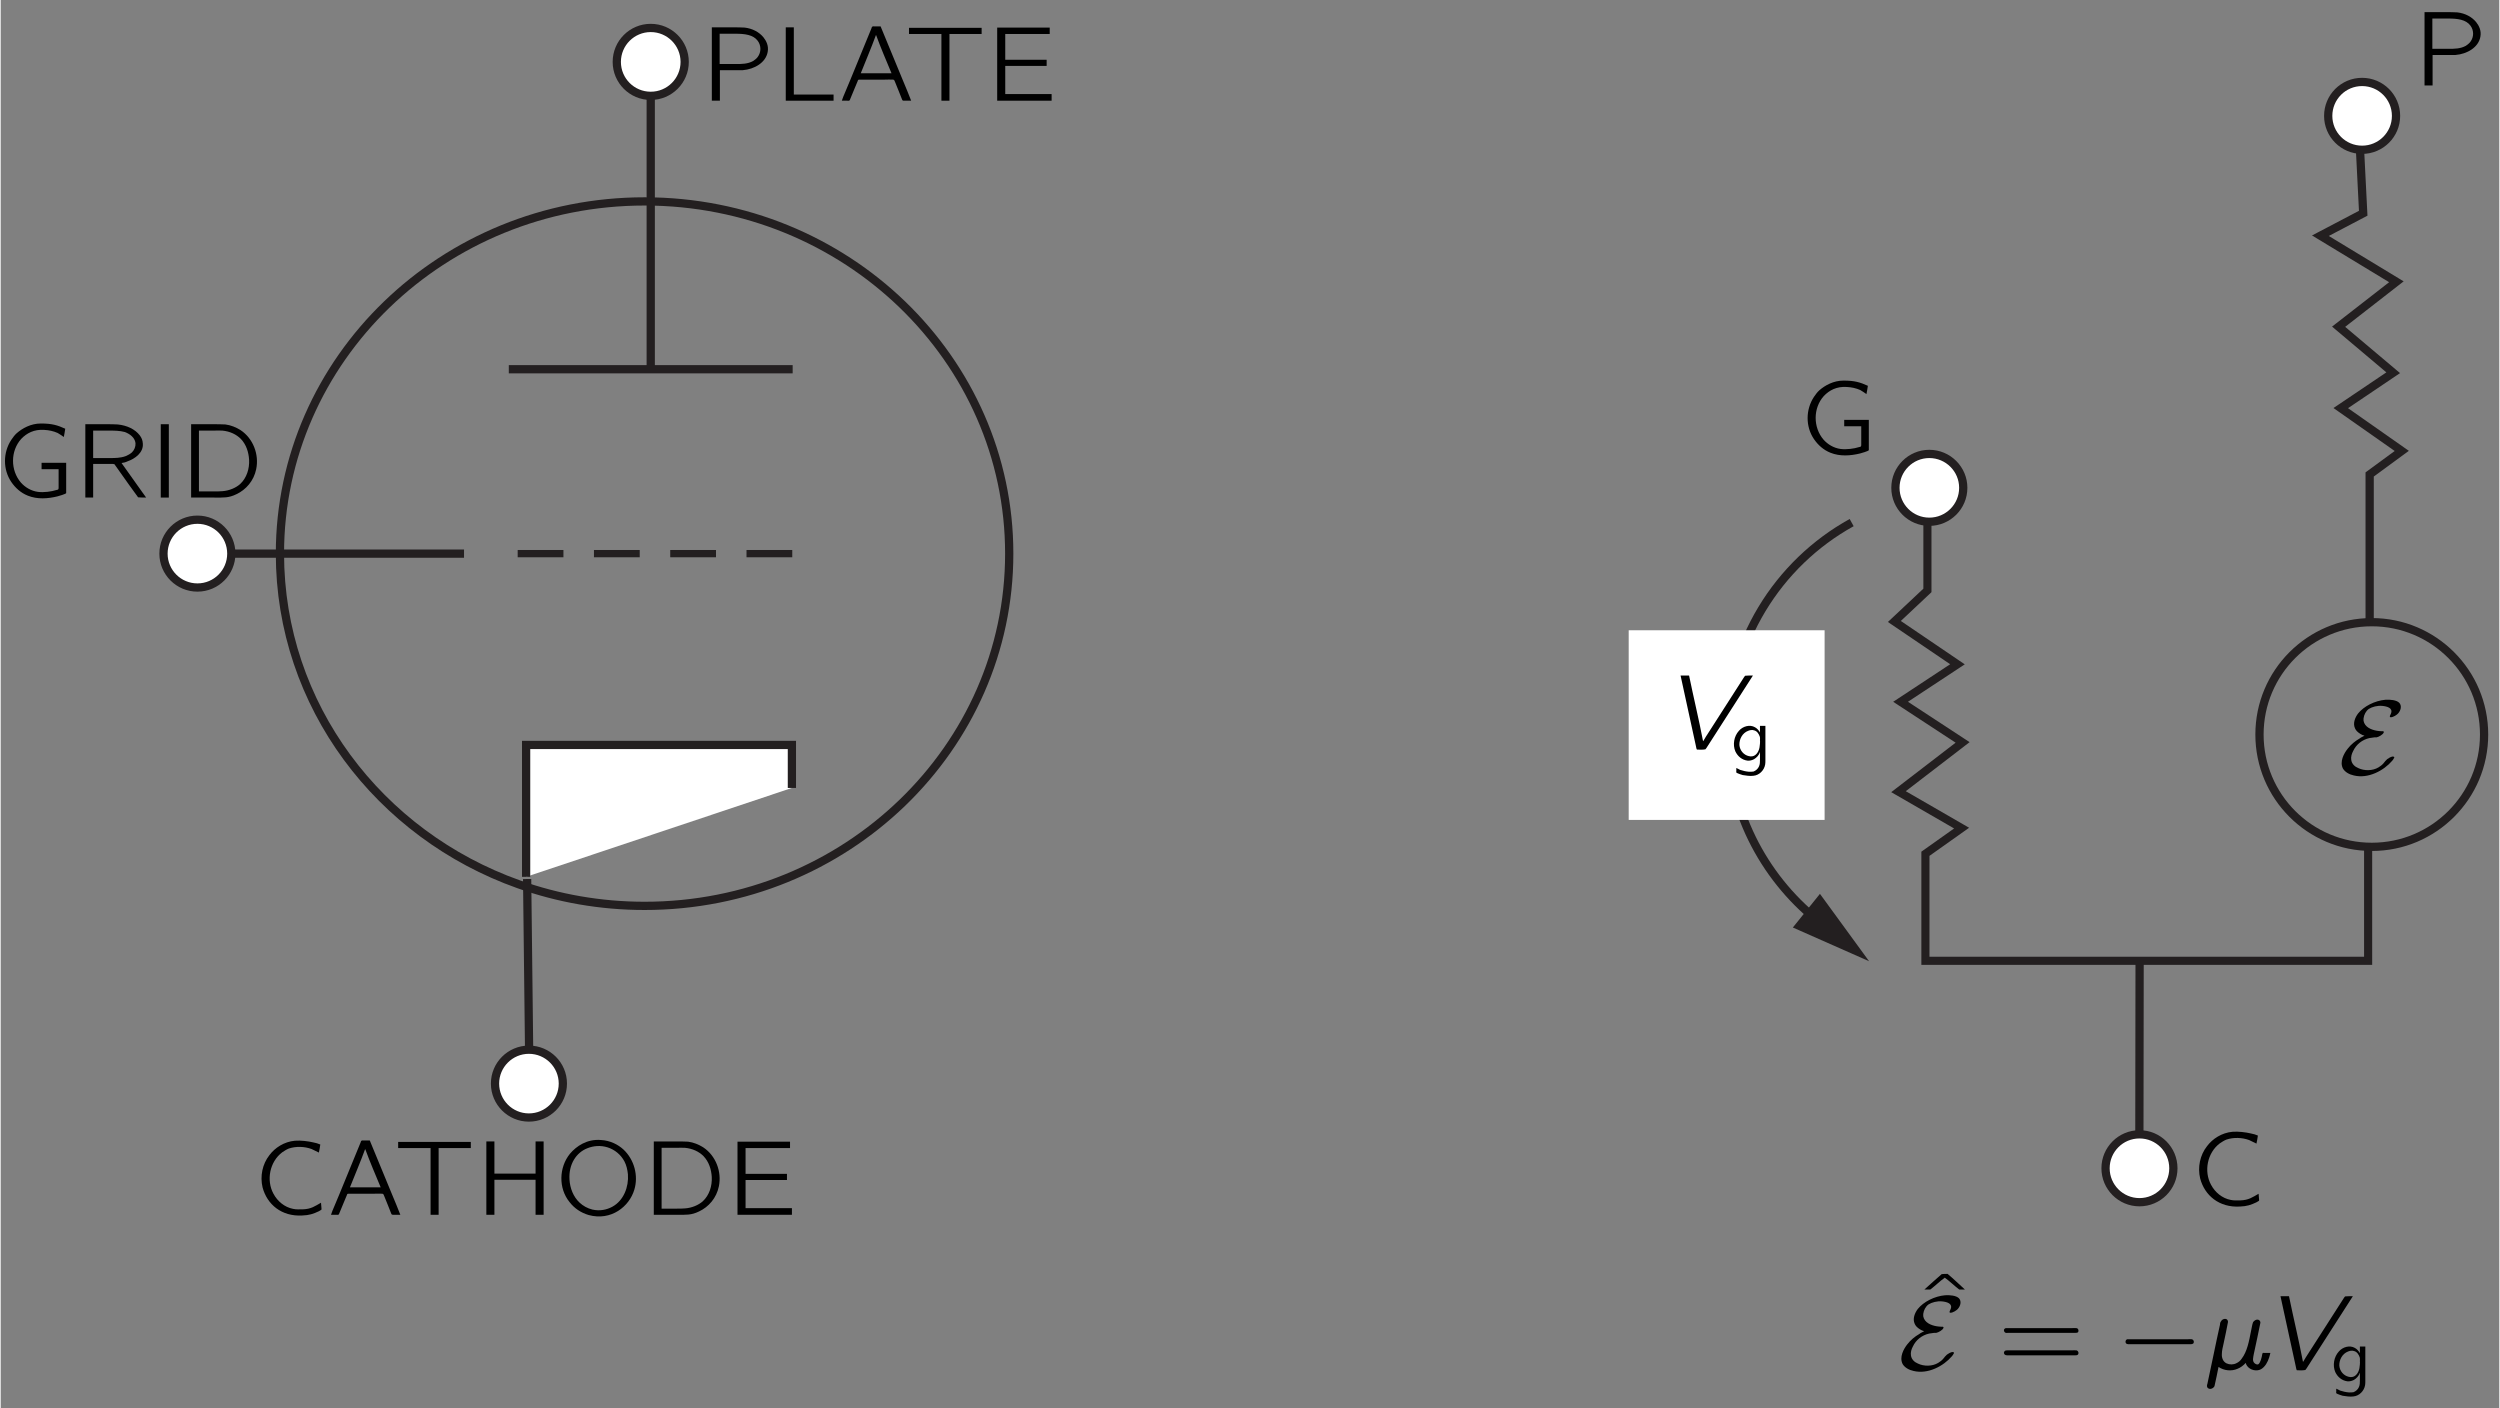 <?xml version="1.0" encoding="UTF-8"?>
<svg xmlns="http://www.w3.org/2000/svg" xmlns:xlink="http://www.w3.org/1999/xlink" width="229pt" height="129pt" viewBox="0 0 165 93" version="1.1">
<rect x="0" y="0" width="165" height="93" fill="#808080" stroke="none"/>
<defs>
<g>
<symbol overflow="visible" id="glyph0-0">
<path style="stroke:none;" d=""/>
</symbol>
<symbol overflow="visible" id="glyph0-1">
<path style="stroke:none;" d="M 0.734 -4.844 L 0.734 0 L 1.266 0 L 1.266 -2.016 L 2.297 -2.016 C 2.453 -2.016 2.625 -2.016 2.781 -2.016 C 3.547 -2.078 4.297 -2.516 4.422 -3.219 C 4.5 -3.625 4.328 -3.953 4.141 -4.188 C 3.859 -4.531 3.422 -4.766 2.906 -4.828 C 2.656 -4.844 2.406 -4.844 2.172 -4.844 L 0.734 -4.844 Z M 1.25 -2.422 L 1.25 -4.422 L 2.297 -4.422 C 2.906 -4.422 3.469 -4.359 3.766 -3.953 C 4 -3.641 4 -3.203 3.766 -2.891 C 3.688 -2.781 3.578 -2.703 3.469 -2.625 C 3.109 -2.422 2.703 -2.422 2.328 -2.422 L 1.25 -2.422 Z M 1.25 -2.422 "/>
</symbol>
<symbol overflow="visible" id="glyph0-2">
<path style="stroke:none;" d="M 0.734 -4.844 L 0.734 0 L 3.891 0 L 3.891 -0.406 L 1.266 -0.406 L 1.266 -4.844 L 0.734 -4.844 Z M 0.734 -4.844 "/>
</symbol>
<symbol overflow="visible" id="glyph0-3">
<path style="stroke:none;" d="M 0.219 0 L 0.578 0 C 0.625 0 0.688 0.016 0.719 -0.016 C 0.75 -0.031 0.75 -0.062 0.766 -0.094 C 0.875 -0.344 1.219 -1.203 1.266 -1.297 C 1.281 -1.359 1.297 -1.391 1.375 -1.391 L 3.047 -1.391 C 3.234 -1.391 3.422 -1.406 3.609 -1.391 C 3.688 -1.391 3.703 -1.297 3.734 -1.234 C 3.812 -1.031 4.188 -0.125 4.203 -0.062 C 4.234 0.016 4.297 0 4.406 0 L 4.797 0 C 4.625 -0.453 4.438 -0.891 4.25 -1.344 L 2.812 -4.828 C 2.797 -4.859 2.797 -4.906 2.766 -4.906 C 2.719 -4.906 2.672 -4.906 2.625 -4.906 L 2.375 -4.906 C 2.328 -4.906 2.266 -4.922 2.234 -4.891 C 2.203 -4.875 2.188 -4.844 2.188 -4.812 L 0.766 -1.344 L 0.406 -0.484 C 0.344 -0.328 0.266 -0.172 0.219 0 Z M 2.484 -4.328 C 2.797 -3.469 3.156 -2.641 3.5 -1.812 L 1.469 -1.812 C 1.797 -2.641 2.156 -3.469 2.469 -4.328 L 2.484 -4.328 Z M 2.484 -4.328 "/>
</symbol>
<symbol overflow="visible" id="glyph0-4">
<path style="stroke:none;" d="M 0.281 -4.812 L 0.281 -4.406 L 2.422 -4.406 L 2.422 0 L 2.953 0 L 2.953 -4.406 L 5.078 -4.406 L 5.078 -4.812 L 0.281 -4.812 Z M 0.281 -4.812 "/>
</symbol>
<symbol overflow="visible" id="glyph0-5">
<path style="stroke:none;" d="M 0.734 -4.828 L 0.734 0 L 4.328 0 L 4.328 -0.438 L 1.266 -0.438 L 1.266 -2.297 L 4 -2.297 L 4 -2.703 L 1.266 -2.703 L 1.266 -4.406 L 4.203 -4.406 L 4.203 -4.828 L 0.734 -4.828 Z M 0.734 -4.828 "/>
</symbol>
<symbol overflow="visible" id="glyph0-6">
<path style="stroke:none;" d="M 4.641 -2.297 L 3.016 -2.297 L 3.016 -1.875 L 4.141 -1.875 L 4.141 -0.656 C 4.141 -0.547 4.125 -0.516 4 -0.5 C 3.656 -0.391 3.172 -0.328 2.781 -0.375 C 2.312 -0.438 1.922 -0.688 1.656 -0.984 C 0.953 -1.797 0.953 -3.078 1.672 -3.875 C 2.031 -4.25 2.516 -4.516 3.188 -4.469 C 3.5 -4.453 3.797 -4.391 4.078 -4.266 C 4.219 -4.188 4.344 -4.094 4.484 -4 C 4.516 -4.188 4.562 -4.375 4.578 -4.547 C 4.062 -4.781 3.703 -4.891 2.969 -4.891 C 2.312 -4.891 1.75 -4.578 1.375 -4.25 C 1.234 -4.125 1.125 -3.969 1.016 -3.812 C 0.469 -2.984 0.453 -1.859 1.016 -1.031 C 1.281 -0.641 1.641 -0.312 2.109 -0.125 C 2.734 0.125 3.422 0.078 4.062 -0.078 C 4.125 -0.094 4.625 -0.234 4.641 -0.297 C 4.641 -0.328 4.641 -0.344 4.641 -0.375 L 4.641 -2.297 Z M 4.641 -2.297 "/>
</symbol>
<symbol overflow="visible" id="glyph0-7">
<path style="stroke:none;" d="M 0.734 -4.844 L 0.734 0 L 1.25 0 L 1.25 -2.219 L 2.281 -2.219 C 2.422 -2.219 2.547 -2.234 2.656 -2.203 C 2.781 -2.031 2.906 -1.859 3.031 -1.672 C 3.422 -1.125 3.812 -0.562 4.219 -0.016 C 4.391 0 4.578 0 4.75 0 L 4.469 -0.391 L 3.125 -2.281 C 3.25 -2.297 3.391 -2.328 3.516 -2.391 C 4.016 -2.562 4.578 -2.969 4.531 -3.562 C 4.516 -3.797 4.453 -3.938 4.328 -4.109 C 4.016 -4.516 3.484 -4.766 2.875 -4.828 C 2.625 -4.844 2.391 -4.844 2.125 -4.844 L 0.734 -4.844 Z M 1.25 -2.609 L 1.25 -4.422 L 2.297 -4.422 C 2.641 -4.422 3 -4.422 3.344 -4.328 C 3.672 -4.203 4 -3.969 4.047 -3.594 C 4.062 -3.359 3.969 -3.141 3.812 -2.984 C 3.688 -2.875 3.547 -2.797 3.391 -2.734 C 3.047 -2.609 2.688 -2.609 2.328 -2.609 L 1.25 -2.609 Z M 1.25 -2.609 "/>
</symbol>
<symbol overflow="visible" id="glyph0-8">
<path style="stroke:none;" d="M 0.734 -4.844 L 0.734 0 L 1.266 0 L 1.266 -4.844 L 0.734 -4.844 Z M 0.734 -4.844 "/>
</symbol>
<symbol overflow="visible" id="glyph0-9">
<path style="stroke:none;" d="M 0.734 -4.844 L 0.734 0 L 2.266 0 C 2.891 0 3.203 0.031 3.719 -0.219 C 4.359 -0.516 4.875 -1.109 5.031 -1.875 C 5.234 -2.844 4.828 -3.906 4 -4.453 C 3.703 -4.641 3.359 -4.781 3 -4.828 C 2.719 -4.844 2.438 -4.844 2.156 -4.844 L 0.734 -4.844 Z M 1.25 -0.406 L 1.25 -4.422 L 2.234 -4.422 C 2.422 -4.422 2.609 -4.438 2.797 -4.422 C 3.297 -4.375 3.719 -4.172 4.016 -3.875 C 4.375 -3.5 4.531 -3 4.562 -2.5 C 4.594 -1.906 4.406 -1.297 3.969 -0.891 C 3.688 -0.641 3.25 -0.453 2.797 -0.422 C 2.609 -0.406 2.438 -0.406 2.25 -0.406 L 1.25 -0.406 Z M 1.25 -0.406 "/>
</symbol>
<symbol overflow="visible" id="glyph0-10">
<path style="stroke:none;" d="M 4.516 -0.797 C 4.125 -0.578 3.875 -0.375 3.297 -0.359 C 3.094 -0.359 2.875 -0.344 2.672 -0.391 C 2.109 -0.5 1.641 -0.891 1.375 -1.391 C 0.891 -2.281 1.125 -3.5 1.953 -4.125 C 2.094 -4.219 2.234 -4.312 2.391 -4.375 C 2.859 -4.531 3.422 -4.516 3.891 -4.344 C 4.062 -4.266 4.219 -4.188 4.375 -4.109 C 4.406 -4.281 4.453 -4.469 4.469 -4.641 C 4.328 -4.703 4.172 -4.75 4 -4.781 C 3.672 -4.859 3.172 -4.922 2.797 -4.891 C 2.078 -4.828 1.469 -4.422 1.109 -3.938 C 0.641 -3.344 0.484 -2.547 0.656 -1.812 C 0.953 -0.688 1.906 0.125 3.281 0.047 C 3.734 0.031 4.016 -0.062 4.375 -0.234 C 4.406 -0.266 4.531 -0.312 4.547 -0.344 C 4.562 -0.391 4.516 -0.688 4.516 -0.797 Z M 4.516 -0.797 "/>
</symbol>
<symbol overflow="visible" id="glyph0-11">
<path style="stroke:none;" d="M 0.734 -4.844 L 0.734 0 L 1.266 0 L 1.266 -2.312 L 3.984 -2.312 L 3.984 0 L 4.516 0 L 4.516 -4.844 L 3.984 -4.844 L 3.984 -2.719 L 1.266 -2.719 L 1.266 -4.844 L 0.734 -4.844 Z M 0.734 -4.844 "/>
</symbol>
<symbol overflow="visible" id="glyph0-12">
<path style="stroke:none;" d="M 1 -4.031 C 0.266 -3.125 0.234 -1.75 0.969 -0.844 C 1.281 -0.438 1.703 -0.141 2.234 0.016 C 3.719 0.422 4.922 -0.547 5.25 -1.656 C 5.531 -2.578 5.25 -3.641 4.531 -4.312 C 4.172 -4.641 3.656 -4.906 3.047 -4.938 C 2.125 -5.016 1.422 -4.531 1 -4.031 Z M 3.484 -4.453 C 3.969 -4.297 4.359 -3.969 4.594 -3.531 C 4.734 -3.266 4.797 -2.969 4.828 -2.672 C 4.891 -1.844 4.547 -0.938 3.797 -0.531 C 3.422 -0.328 2.969 -0.234 2.484 -0.344 C 2.156 -0.422 1.859 -0.594 1.641 -0.797 C 1.219 -1.188 1 -1.766 0.969 -2.328 C 0.906 -3.344 1.422 -4.109 2.141 -4.391 C 2.562 -4.562 3.031 -4.594 3.484 -4.453 Z M 3.484 -4.453 "/>
</symbol>
<symbol overflow="visible" id="glyph0-13">
<path style="stroke:none;" d="M 0.594 -3.812 C 0.734 -3.812 0.859 -3.812 0.984 -3.812 C 1.312 -4.062 1.609 -4.359 1.938 -4.594 C 2.266 -4.359 2.562 -4.062 2.891 -3.812 C 3 -3.812 3.141 -3.812 3.266 -3.812 C 2.891 -4.156 2.516 -4.516 2.125 -4.844 C 1.984 -4.844 1.859 -4.844 1.734 -4.828 C 1.344 -4.5 0.969 -4.141 0.594 -3.812 Z M 0.594 -3.812 "/>
</symbol>
<symbol overflow="visible" id="glyph0-14">
<path style="stroke:none;" d="M 0.438 -2.672 C 0.375 -2.578 0.438 -2.453 0.531 -2.422 C 0.578 -2.406 0.625 -2.422 0.672 -2.422 L 5.125 -2.422 C 5.188 -2.422 5.234 -2.422 5.297 -2.453 C 5.375 -2.547 5.328 -2.719 5.203 -2.734 C 5.094 -2.75 4.984 -2.734 4.891 -2.734 L 0.672 -2.734 C 0.562 -2.734 0.5 -2.75 0.438 -2.672 Z M 0.438 -1.188 C 0.375 -1.094 0.438 -0.969 0.531 -0.953 C 0.578 -0.938 0.625 -0.938 0.672 -0.938 L 5.125 -0.938 C 5.188 -0.938 5.234 -0.938 5.297 -0.984 C 5.375 -1.078 5.328 -1.234 5.203 -1.266 C 5.094 -1.281 4.984 -1.266 4.891 -1.266 L 0.656 -1.266 C 0.562 -1.266 0.484 -1.266 0.438 -1.188 Z M 0.438 -1.188 "/>
</symbol>
<symbol overflow="visible" id="glyph1-0">
<path style="stroke:none;" d=""/>
</symbol>
<symbol overflow="visible" id="glyph1-1">
<path style="stroke:none;" d="M 0.438 -4.844 L 1.438 -0.25 C 1.469 -0.141 1.469 -0.031 1.516 0.047 C 1.703 0.062 1.906 0.062 2.078 0.031 L 2.141 -0.047 L 5.219 -4.844 C 5.047 -4.844 4.875 -4.844 4.703 -4.828 L 4.641 -4.75 L 2.688 -1.703 C 2.438 -1.297 2.172 -0.922 1.938 -0.516 L 1.922 -0.516 C 1.641 -1.984 1.297 -3.391 1 -4.844 L 0.438 -4.844 Z M 0.438 -4.844 "/>
</symbol>
<symbol overflow="visible" id="glyph1-2">
<path style="stroke:none;" d="M 1 -0.172 C 1.359 0.078 1.859 0.125 2.25 -0.047 C 2.453 -0.125 2.641 -0.266 2.797 -0.438 C 2.812 -0.359 2.844 -0.297 2.891 -0.234 C 3.078 0.031 3.5 0.141 3.797 -0.016 C 4.078 -0.172 4.25 -0.5 4.344 -0.797 C 4.375 -0.906 4.406 -1 4.422 -1.094 L 4.047 -1.094 C 4.016 -1.094 3.938 -1.109 3.922 -1.094 C 3.906 -1.078 3.906 -1.047 3.891 -1.031 C 3.859 -0.812 3.766 -0.438 3.625 -0.344 C 3.547 -0.312 3.453 -0.359 3.391 -0.406 C 3.203 -0.562 3.297 -0.812 3.328 -1.016 C 3.359 -1.172 3.766 -3.031 3.766 -3.094 C 3.766 -3.219 3.672 -3.297 3.562 -3.297 C 3.453 -3.297 3.344 -3.219 3.281 -3.125 C 3.25 -3.047 3.234 -2.969 3.219 -2.906 L 3.141 -2.516 C 3.016 -1.875 2.891 -1.188 2.531 -0.719 C 2.453 -0.594 2.328 -0.484 2.188 -0.422 C 1.984 -0.312 1.734 -0.312 1.531 -0.406 C 1.297 -0.516 1.203 -0.781 1.219 -1.016 C 1.219 -1.25 1.281 -1.469 1.328 -1.688 C 1.359 -1.812 1.625 -3.094 1.625 -3.141 C 1.625 -3.234 1.578 -3.328 1.469 -3.344 C 1.344 -3.359 1.219 -3.297 1.156 -3.172 C 1.109 -3.109 1.094 -3.031 1.094 -2.953 C 0.859 -1.922 0.453 0.109 0.266 0.938 C 0.234 1.031 0.203 1.156 0.312 1.234 C 0.453 1.344 0.672 1.234 0.734 1.094 C 0.75 1.031 1 -0.125 1 -0.172 Z M 1 -0.172 "/>
</symbol>
<symbol overflow="visible" id="glyph2-0">
<path style="stroke:none;" d=""/>
</symbol>
<symbol overflow="visible" id="glyph2-1">
<path style="stroke:none;" d="M 1.938 -0.641 L 1.953 -0.641 L 1.953 -0.156 C 1.953 0 1.953 0.141 1.891 0.281 C 1.828 0.438 1.688 0.562 1.531 0.625 C 1.438 0.641 1.328 0.641 1.234 0.641 C 1.031 0.625 0.828 0.578 0.641 0.516 C 0.547 0.469 0.469 0.422 0.391 0.391 L 0.391 0.609 C 0.391 0.641 0.375 0.672 0.391 0.688 C 0.438 0.75 0.812 0.859 0.812 0.859 C 1 0.891 1.312 0.938 1.516 0.906 C 1.906 0.875 2.234 0.547 2.297 0.156 C 2.312 0.062 2.312 -0.031 2.312 -0.125 L 2.312 -2.391 L 1.953 -2.391 L 1.953 -1.953 C 1.875 -2.094 1.766 -2.219 1.625 -2.297 C 1.281 -2.5 0.812 -2.359 0.562 -2.062 C 0.234 -1.703 0.141 -1.141 0.328 -0.703 C 0.484 -0.375 0.766 -0.141 1.125 -0.094 C 1.297 -0.078 1.438 -0.125 1.562 -0.188 C 1.719 -0.281 1.891 -0.453 1.938 -0.641 Z M 1.562 -2.094 C 1.766 -2.047 1.875 -1.859 1.938 -1.688 C 1.969 -1.594 1.953 -1.5 1.953 -1.406 C 1.953 -1.359 1.969 -1.312 1.953 -1.266 C 1.953 -1.25 1.953 -1.234 1.953 -1.219 C 1.938 -1.047 1.922 -0.875 1.844 -0.719 C 1.734 -0.5 1.547 -0.312 1.219 -0.391 C 0.875 -0.469 0.625 -0.766 0.594 -1.125 C 0.578 -1.516 0.797 -1.922 1.172 -2.062 C 1.281 -2.109 1.438 -2.141 1.562 -2.094 Z M 1.562 -2.094 "/>
</symbol>
<symbol overflow="visible" id="glyph3-0">
<path style="stroke:none;" d=""/>
</symbol>
<symbol overflow="visible" id="glyph3-1">
<path style="stroke:none;" d="M 1.719 -2.531 C 1.609 -2.469 1.484 -2.422 1.391 -2.344 C 1.094 -2.172 0.828 -1.953 0.609 -1.672 C 0.359 -1.359 0.062 -0.812 0.297 -0.359 C 0.438 -0.125 0.719 0.031 1.016 0.094 C 1.969 0.328 3 -0.234 3.547 -0.875 C 3.594 -0.938 3.641 -0.984 3.672 -1.062 C 3.672 -1.062 3.688 -1.078 3.688 -1.094 C 3.688 -1.156 3.609 -1.156 3.562 -1.156 C 3.438 -1.125 3.328 -1.062 3.219 -0.984 C 3.125 -0.906 3.047 -0.797 2.969 -0.703 C 2.875 -0.594 2.766 -0.516 2.641 -0.438 C 2.25 -0.203 1.703 -0.203 1.312 -0.391 C 1.078 -0.484 0.875 -0.672 0.844 -0.938 C 0.812 -1.125 0.875 -1.344 0.969 -1.516 C 1.172 -1.953 1.562 -2.266 2.047 -2.375 C 2.156 -2.391 2.266 -2.406 2.375 -2.422 C 2.422 -2.422 2.469 -2.422 2.516 -2.422 C 2.672 -2.453 2.938 -2.609 2.984 -2.734 C 3.016 -2.781 2.984 -2.812 2.953 -2.828 C 2.906 -2.828 2.875 -2.828 2.844 -2.828 C 2.734 -2.828 2.641 -2.844 2.531 -2.859 C 2.172 -2.922 1.734 -3.094 1.656 -3.516 C 1.656 -3.562 1.656 -3.625 1.656 -3.672 C 1.688 -3.922 1.812 -4.156 2 -4.297 C 2.219 -4.438 2.578 -4.531 2.891 -4.5 C 3.219 -4.469 3.609 -4.359 3.469 -4 C 3.453 -3.938 3.328 -3.766 3.438 -3.75 C 3.609 -3.734 3.875 -3.922 3.938 -4 C 4.109 -4.188 4.203 -4.5 4.016 -4.703 C 3.828 -4.891 3.422 -4.922 3.109 -4.906 C 2.391 -4.844 1.672 -4.469 1.297 -4 C 1.094 -3.734 0.938 -3.344 1.094 -3.016 C 1.125 -2.953 1.156 -2.891 1.219 -2.828 C 1.344 -2.703 1.531 -2.578 1.719 -2.531 Z M 1.719 -2.531 "/>
</symbol>
<symbol overflow="visible" id="glyph3-2">
<path style="stroke:none;" d="M 0.734 -2 C 0.594 -1.953 0.578 -1.734 0.719 -1.688 C 0.766 -1.672 0.812 -1.672 0.844 -1.672 L 4.781 -1.672 C 4.875 -1.672 5.016 -1.656 5.094 -1.719 C 5.172 -1.812 5.125 -1.969 5 -2 C 4.922 -2.016 4.828 -2 4.734 -2 L 0.859 -2 C 0.828 -2 0.781 -2 0.734 -2 Z M 0.734 -2 "/>
</symbol>
</g>
<clipPath id="clip1">
  <path d="M -223 667 L 389 667 L 389 -125 L -223 -125 L -223 667 Z M -223 667 "/>
</clipPath>
<clipPath id="clip2">
  <path d="M 9.66 80.48 L 165.566 80.48 L 165.566 -0.199 L 9.66 -0.199 L 9.66 80.48 Z M 9.66 80.48 "/>
</clipPath>
<clipPath id="clip3">
  <path d="M -223 667 L 389 667 L 389 -125 L -223 -125 L -223 667 Z M -223 667 "/>
</clipPath>
</defs>
<g id="surface0">
<g clip-path="url(#clip1)" clip-rule="nonzero">
<g clip-path="url(#clip2)" clip-rule="nonzero">
<path style="fill:none;stroke-width:5;stroke-linecap:butt;stroke-linejoin:miter;stroke:rgb(13.73%,12.16%,12.549%);stroke-opacity:1;stroke-miterlimit:4;" d="M 522.388 402.929 C 522.388 285.087 423.464 189.531 301.467 189.531 C 274.667 189.531 248.977 194.153 225.187 202.609 C 140.774 232.598 80.545 310.991 80.545 402.929 C 80.545 520.806 179.469 616.326 301.467 616.326 C 423.464 616.326 522.388 520.806 522.388 402.929 Z M 522.388 402.929 " transform="matrix(0.109,0,0,-0.109,9.66,80.48)"/>
<path style=" stroke:none;fill-rule:nonzero;fill:rgb(100%,100%,100%);fill-opacity:1;" d="M 129.629 32.203 C 129.629 33.441 128.625 34.445 127.387 34.445 C 126.152 34.445 125.148 33.441 125.148 32.203 C 125.148 30.969 126.152 29.965 127.387 29.965 C 128.625 29.965 129.629 30.969 129.629 32.203 "/>
<path style="fill:none;stroke-width:5;stroke-linecap:butt;stroke-linejoin:miter;stroke:rgb(13.73%,12.16%,12.549%);stroke-opacity:1;stroke-miterlimit:4;" d="M 1100.382 442.806 C 1100.382 431.449 1091.174 422.241 1079.816 422.241 C 1068.494 422.241 1059.286 431.449 1059.286 442.806 C 1059.286 454.128 1068.494 463.336 1079.816 463.336 C 1091.174 463.336 1100.382 454.128 1100.382 442.806 Z M 1100.382 442.806 " transform="matrix(0.109,0,0,-0.109,9.66,80.48)"/>
<path style="fill:none;stroke-width:5;stroke-linecap:butt;stroke-linejoin:miter;stroke:rgb(13.73%,12.16%,12.549%);stroke-opacity:1;stroke-miterlimit:4;" d="M 1415.928 293.328 C 1415.928 255.743 1385.473 225.288 1347.889 225.288 C 1310.304 225.288 1279.849 255.743 1279.849 293.328 C 1279.849 330.912 1310.304 361.403 1347.889 361.403 C 1385.473 361.403 1415.928 330.912 1415.928 293.328 Z M 1415.928 293.328 " transform="matrix(0.109,0,0,-0.109,9.66,80.48)"/>
<path style=" stroke:none;fill-rule:nonzero;fill:rgb(100%,100%,100%);fill-opacity:1;" d="M 158.215 7.637 C 158.215 8.871 157.211 9.875 155.973 9.875 C 154.734 9.875 153.734 8.871 153.734 7.637 C 153.734 6.398 154.734 5.395 155.973 5.395 C 157.211 5.395 158.215 6.398 158.215 7.637 "/>
<path style="fill:none;stroke-width:5;stroke-linecap:butt;stroke-linejoin:miter;stroke:rgb(13.73%,12.16%,12.549%);stroke-opacity:1;stroke-miterlimit:4;" d="M 1362.578 668.135 C 1362.578 656.813 1353.37 647.605 1342.013 647.605 C 1330.655 647.605 1321.483 656.813 1321.483 668.135 C 1321.483 679.493 1330.655 688.701 1342.013 688.701 C 1353.37 688.701 1362.578 679.493 1362.578 668.135 Z M 1362.578 668.135 " transform="matrix(0.109,0,0,-0.109,9.66,80.48)"/>
<path style=" stroke:none;fill-rule:nonzero;fill:rgb(100%,100%,100%);fill-opacity:1;" d="M 143.508 77.148 C 143.508 78.387 142.508 79.391 141.27 79.391 C 140.031 79.391 139.027 78.387 139.027 77.148 C 139.027 75.91 140.031 74.906 141.27 74.906 C 142.508 74.906 143.508 75.91 143.508 77.148 "/>
<path style="fill:none;stroke-width:5;stroke-linecap:butt;stroke-linejoin:miter;stroke:rgb(13.73%,12.16%,12.549%);stroke-opacity:1;stroke-miterlimit:4;" d="M 1227.682 30.558 C 1227.682 19.2 1218.51 9.992 1207.152 9.992 C 1195.794 9.992 1186.586 19.2 1186.586 30.558 C 1186.586 41.916 1195.794 51.124 1207.152 51.124 C 1218.51 51.124 1227.682 41.916 1227.682 30.558 Z M 1227.682 30.558 " transform="matrix(0.109,0,0,-0.109,9.66,80.48)"/>
<path style="fill:none;stroke-width:5;stroke-linecap:butt;stroke-linejoin:miter;stroke:rgb(13.73%,12.16%,12.549%);stroke-opacity:1;stroke-miterlimit:4;" d="M 1011.956 180.861 C 978.85 207.553 957.639 248.434 957.639 294.295 C 957.639 349.185 987.95 396.945 1032.772 421.739 " transform="matrix(0.109,0,0,-0.109,9.66,80.48)"/>
<path style=" stroke:none;fill-rule:nonzero;fill:rgb(13.73%,12.16%,12.549%);fill-opacity:1;" d="M 118.348 61.25 L 123.383 63.477 L 120.137 59.027 L 118.348 61.25 "/>
<path style=" stroke:none;fill-rule:nonzero;fill:rgb(100%,100%,100%);fill-opacity:1;" d="M 37.129 71.555 C 37.129 72.793 36.125 73.797 34.887 73.797 C 33.652 73.797 32.648 72.793 32.648 71.555 C 32.648 70.32 33.652 69.316 34.887 69.316 C 36.125 69.316 37.129 70.32 37.129 71.555 "/>
<path style="fill:none;stroke-width:5;stroke-linecap:butt;stroke-linejoin:miter;stroke:rgb(13.73%,12.16%,12.549%);stroke-opacity:1;stroke-miterlimit:4;" d="M 251.951 81.865 C 251.951 70.507 242.743 61.299 231.385 61.299 C 220.063 61.299 210.855 70.507 210.855 81.865 C 210.855 93.187 220.063 102.395 231.385 102.395 C 242.743 102.395 251.951 93.187 251.951 81.865 Z M 251.951 81.865 " transform="matrix(0.109,0,0,-0.109,9.66,80.48)"/>
<path style=" stroke:none;fill-rule:nonzero;fill:rgb(100%,100%,100%);fill-opacity:1;" d="M 15.23 36.551 C 15.23 37.785 14.23 38.789 12.992 38.789 C 11.754 38.789 10.75 37.785 10.75 36.551 C 10.75 35.312 11.754 34.309 12.992 34.309 C 14.23 34.309 15.23 35.312 15.23 36.551 "/>
<path style="fill:none;stroke-width:5;stroke-linecap:butt;stroke-linejoin:miter;stroke:rgb(13.73%,12.16%,12.549%);stroke-opacity:1;stroke-miterlimit:4;" d="M 51.094 402.929 C 51.094 391.607 41.921 382.399 30.564 382.399 C 19.206 382.399 9.998 391.607 9.998 402.929 C 9.998 414.286 19.206 423.495 30.564 423.495 C 41.921 423.495 51.094 414.286 51.094 402.929 Z M 51.094 402.929 " transform="matrix(0.109,0,0,-0.109,9.66,80.48)"/>
<path style="fill:none;stroke-width:4.412;stroke-linecap:butt;stroke-linejoin:miter;stroke:rgb(13.73%,12.16%,12.549%);stroke-opacity:1;stroke-dasharray:27.728,18.485;stroke-miterlimit:4;" d="M 224.578 402.929 L 400.426 402.929 " transform="matrix(0.109,0,0,-0.109,9.66,80.48)"/>
<path style="fill:none;stroke-width:5;stroke-linecap:butt;stroke-linejoin:miter;stroke:rgb(13.73%,12.16%,12.549%);stroke-opacity:1;stroke-miterlimit:4;" d="M 51.094 402.929 L 192.081 402.929 " transform="matrix(0.109,0,0,-0.109,9.66,80.48)"/>
<path style="fill-rule:nonzero;fill:rgb(100%,100%,100%);fill-opacity:1;stroke-width:5;stroke-linecap:butt;stroke-linejoin:miter;stroke:rgb(13.73%,12.16%,12.549%);stroke-opacity:1;stroke-miterlimit:4;" d="M 231.493 103.577 L 230.31 205.798 " transform="matrix(0.109,0,0,-0.109,9.66,80.48)"/>
<path style="fill:none;stroke-width:4.915;stroke-linecap:butt;stroke-linejoin:miter;stroke:rgb(13.73%,12.16%,12.549%);stroke-opacity:1;stroke-miterlimit:4;" d="M 1078.669 422.133 L 1078.669 380.643 L 1058.641 361.833 L 1096.871 335.893 L 1062.403 313.177 L 1099.988 288.562 L 1061.149 258.717 L 1099.379 236.646 L 1077.451 221.096 L 1077.451 156.246 L 1345.667 156.246 L 1345.667 225.754 " transform="matrix(0.109,0,0,-0.109,9.66,80.48)"/>
<path style="fill:none;stroke-width:5;stroke-linecap:butt;stroke-linejoin:miter;stroke:rgb(13.73%,12.16%,12.549%);stroke-opacity:1;stroke-miterlimit:4;" d="M 1346.599 361.403 L 1346.599 450.904 L 1366.054 465.164 L 1329.078 491.104 L 1360.859 512.53 L 1327.788 540.405 L 1362.793 567.635 L 1316.753 595.545 L 1342.693 609.16 L 1340.759 647.426 " transform="matrix(0.109,0,0,-0.109,9.66,80.48)"/>
<path style=" stroke:none;fill-rule:nonzero;fill:rgb(100%,100%,100%);fill-opacity:1;" d="M 45.176 4.07 C 45.176 5.309 44.172 6.312 42.934 6.312 C 41.695 6.312 40.691 5.309 40.691 4.07 C 40.691 2.832 41.695 1.828 42.934 1.828 C 44.172 1.828 45.176 2.832 45.176 4.07 "/>
<path style="fill:none;stroke-width:5;stroke-linecap:butt;stroke-linejoin:miter;stroke:rgb(13.73%,12.16%,12.549%);stroke-opacity:1;stroke-miterlimit:4;" d="M 325.759 700.847 C 325.759 689.489 316.551 680.281 305.193 680.281 C 293.835 680.281 284.627 689.489 284.627 700.847 C 284.627 712.205 293.835 721.413 305.193 721.413 C 316.551 721.413 325.759 712.205 325.759 700.847 Z M 325.759 700.847 " transform="matrix(0.109,0,0,-0.109,9.66,80.48)"/>
<path style="fill-rule:nonzero;fill:rgb(100%,100%,100%);fill-opacity:1;stroke-width:5;stroke-linecap:butt;stroke-linejoin:miter;stroke:rgb(13.73%,12.16%,12.549%);stroke-opacity:1;stroke-miterlimit:4;" d="M 305.193 681.463 L 305.193 515.575 " transform="matrix(0.109,0,0,-0.109,9.66,80.48)"/>
<path style="fill-rule:nonzero;fill:rgb(100%,100%,100%);fill-opacity:1;stroke-width:5;stroke-linecap:butt;stroke-linejoin:miter;stroke:rgb(13.73%,12.16%,12.549%);stroke-opacity:1;stroke-miterlimit:4;" d="M 219.203 514.644 L 391.182 514.644 " transform="matrix(0.109,0,0,-0.109,9.66,80.48)"/>
<path style="fill-rule:nonzero;fill:rgb(100%,100%,100%);fill-opacity:1;stroke-width:5;stroke-linecap:butt;stroke-linejoin:miter;stroke:rgb(13.73%,12.16%,12.549%);stroke-opacity:1;stroke-miterlimit:4;" d="M 229.701 207.123 L 229.701 287.022 L 390.717 287.022 L 390.717 260.974 " transform="matrix(0.109,0,0,-0.109,9.66,80.48)"/>
<path style="fill:none;stroke-width:5;stroke-linecap:butt;stroke-linejoin:miter;stroke:rgb(13.73%,12.16%,12.549%);stroke-opacity:1;stroke-miterlimit:4;" d="M 1207.224 156.246 L 1207.081 51.124 " transform="matrix(0.109,0,0,-0.109,9.66,80.48)"/>
</g>
</g>
<g clip-path="url(#clip3)" clip-rule="nonzero">
<g style="fill:rgb(0%,0%,0%);fill-opacity:1;">
  <use xlink:href="#glyph0-1" x="46.227" y="6.65"/>
  <use xlink:href="#glyph0-2" x="51.109" y="6.65"/>
  <use xlink:href="#glyph0-3" x="55.327" y="6.65"/>
</g>
<g style="fill:rgb(0%,0%,0%);fill-opacity:1;">
  <use xlink:href="#glyph0-4" x="59.7" y="6.65"/>
  <use xlink:href="#glyph0-5" x="65.071" y="6.65"/>
</g>
<g style="fill:rgb(0%,0%,0%);fill-opacity:1;">
  <use xlink:href="#glyph0-6" x="-0.317" y="32.858"/>
  <use xlink:href="#glyph0-7" x="4.855" y="32.858"/>
  <use xlink:href="#glyph0-8" x="9.836" y="32.858"/>
  <use xlink:href="#glyph0-9" x="11.841" y="32.858"/>
</g>
<g style="fill:rgb(0%,0%,0%);fill-opacity:1;">
  <use xlink:href="#glyph0-10" x="16.636" y="80.221"/>
  <use xlink:href="#glyph0-3" x="21.593" y="80.221"/>
</g>
<g style="fill:rgb(0%,0%,0%);fill-opacity:1;">
  <use xlink:href="#glyph0-4" x="25.966" y="80.221"/>
  <use xlink:href="#glyph0-11" x="31.337" y="80.221"/>
  <use xlink:href="#glyph0-12" x="36.592" y="80.221"/>
  <use xlink:href="#glyph0-9" x="42.394" y="80.221"/>
  <use xlink:href="#glyph0-5" x="47.922" y="80.221"/>
</g>
<g style="fill:rgb(0%,0%,0%);fill-opacity:1;">
  <use xlink:href="#glyph0-6" x="118.724" y="30.024"/>
</g>
<g style="fill:rgb(0%,0%,0%);fill-opacity:1;">
  <use xlink:href="#glyph0-1" x="159.329" y="5.646"/>
</g>
<g style="fill:rgb(0%,0%,0%);fill-opacity:1;">
  <use xlink:href="#glyph0-10" x="144.589" y="79.63"/>
</g>
<path style=" stroke:none;fill-rule:nonzero;fill:rgb(100%,100%,100%);fill-opacity:1;" d="M 107.508 54.145 L 120.445 54.145 L 120.445 41.621 L 107.508 41.621 L 107.508 54.145 Z M 107.508 54.145 "/>
<g style="fill:rgb(0%,0%,0%);fill-opacity:1;">
  <use xlink:href="#glyph1-1" x="110.495" y="49.452"/>
</g>
<g style="fill:rgb(0%,0%,0%);fill-opacity:1;">
  <use xlink:href="#glyph2-1" x="114.224" y="50.324"/>
</g>
<g style="fill:rgb(0%,0%,0%);fill-opacity:1;">
  <use xlink:href="#glyph3-1" x="154.379" y="51.115"/>
</g>
<g style="fill:rgb(0%,0%,0%);fill-opacity:1;">
  <use xlink:href="#glyph0-13" x="126.443" y="88.968"/>
</g>
<g style="fill:rgb(0%,0%,0%);fill-opacity:1;">
  <use xlink:href="#glyph3-1" x="125.303" y="90.44"/>
</g>
<g style="fill:rgb(0%,0%,0%);fill-opacity:1;">
  <use xlink:href="#glyph0-14" x="131.875" y="90.44"/>
</g>
<g style="fill:rgb(0%,0%,0%);fill-opacity:1;">
  <use xlink:href="#glyph3-2" x="139.696" y="90.44"/>
</g>
<g style="fill:rgb(0%,0%,0%);fill-opacity:1;">
  <use xlink:href="#glyph1-2" x="145.459" y="90.44"/>
  <use xlink:href="#glyph1-1" x="150.112" y="90.44"/>
</g>
<g style="fill:rgb(0%,0%,0%);fill-opacity:1;">
  <use xlink:href="#glyph2-1" x="153.841" y="91.312"/>
</g>
</g>
</g>
</svg>
